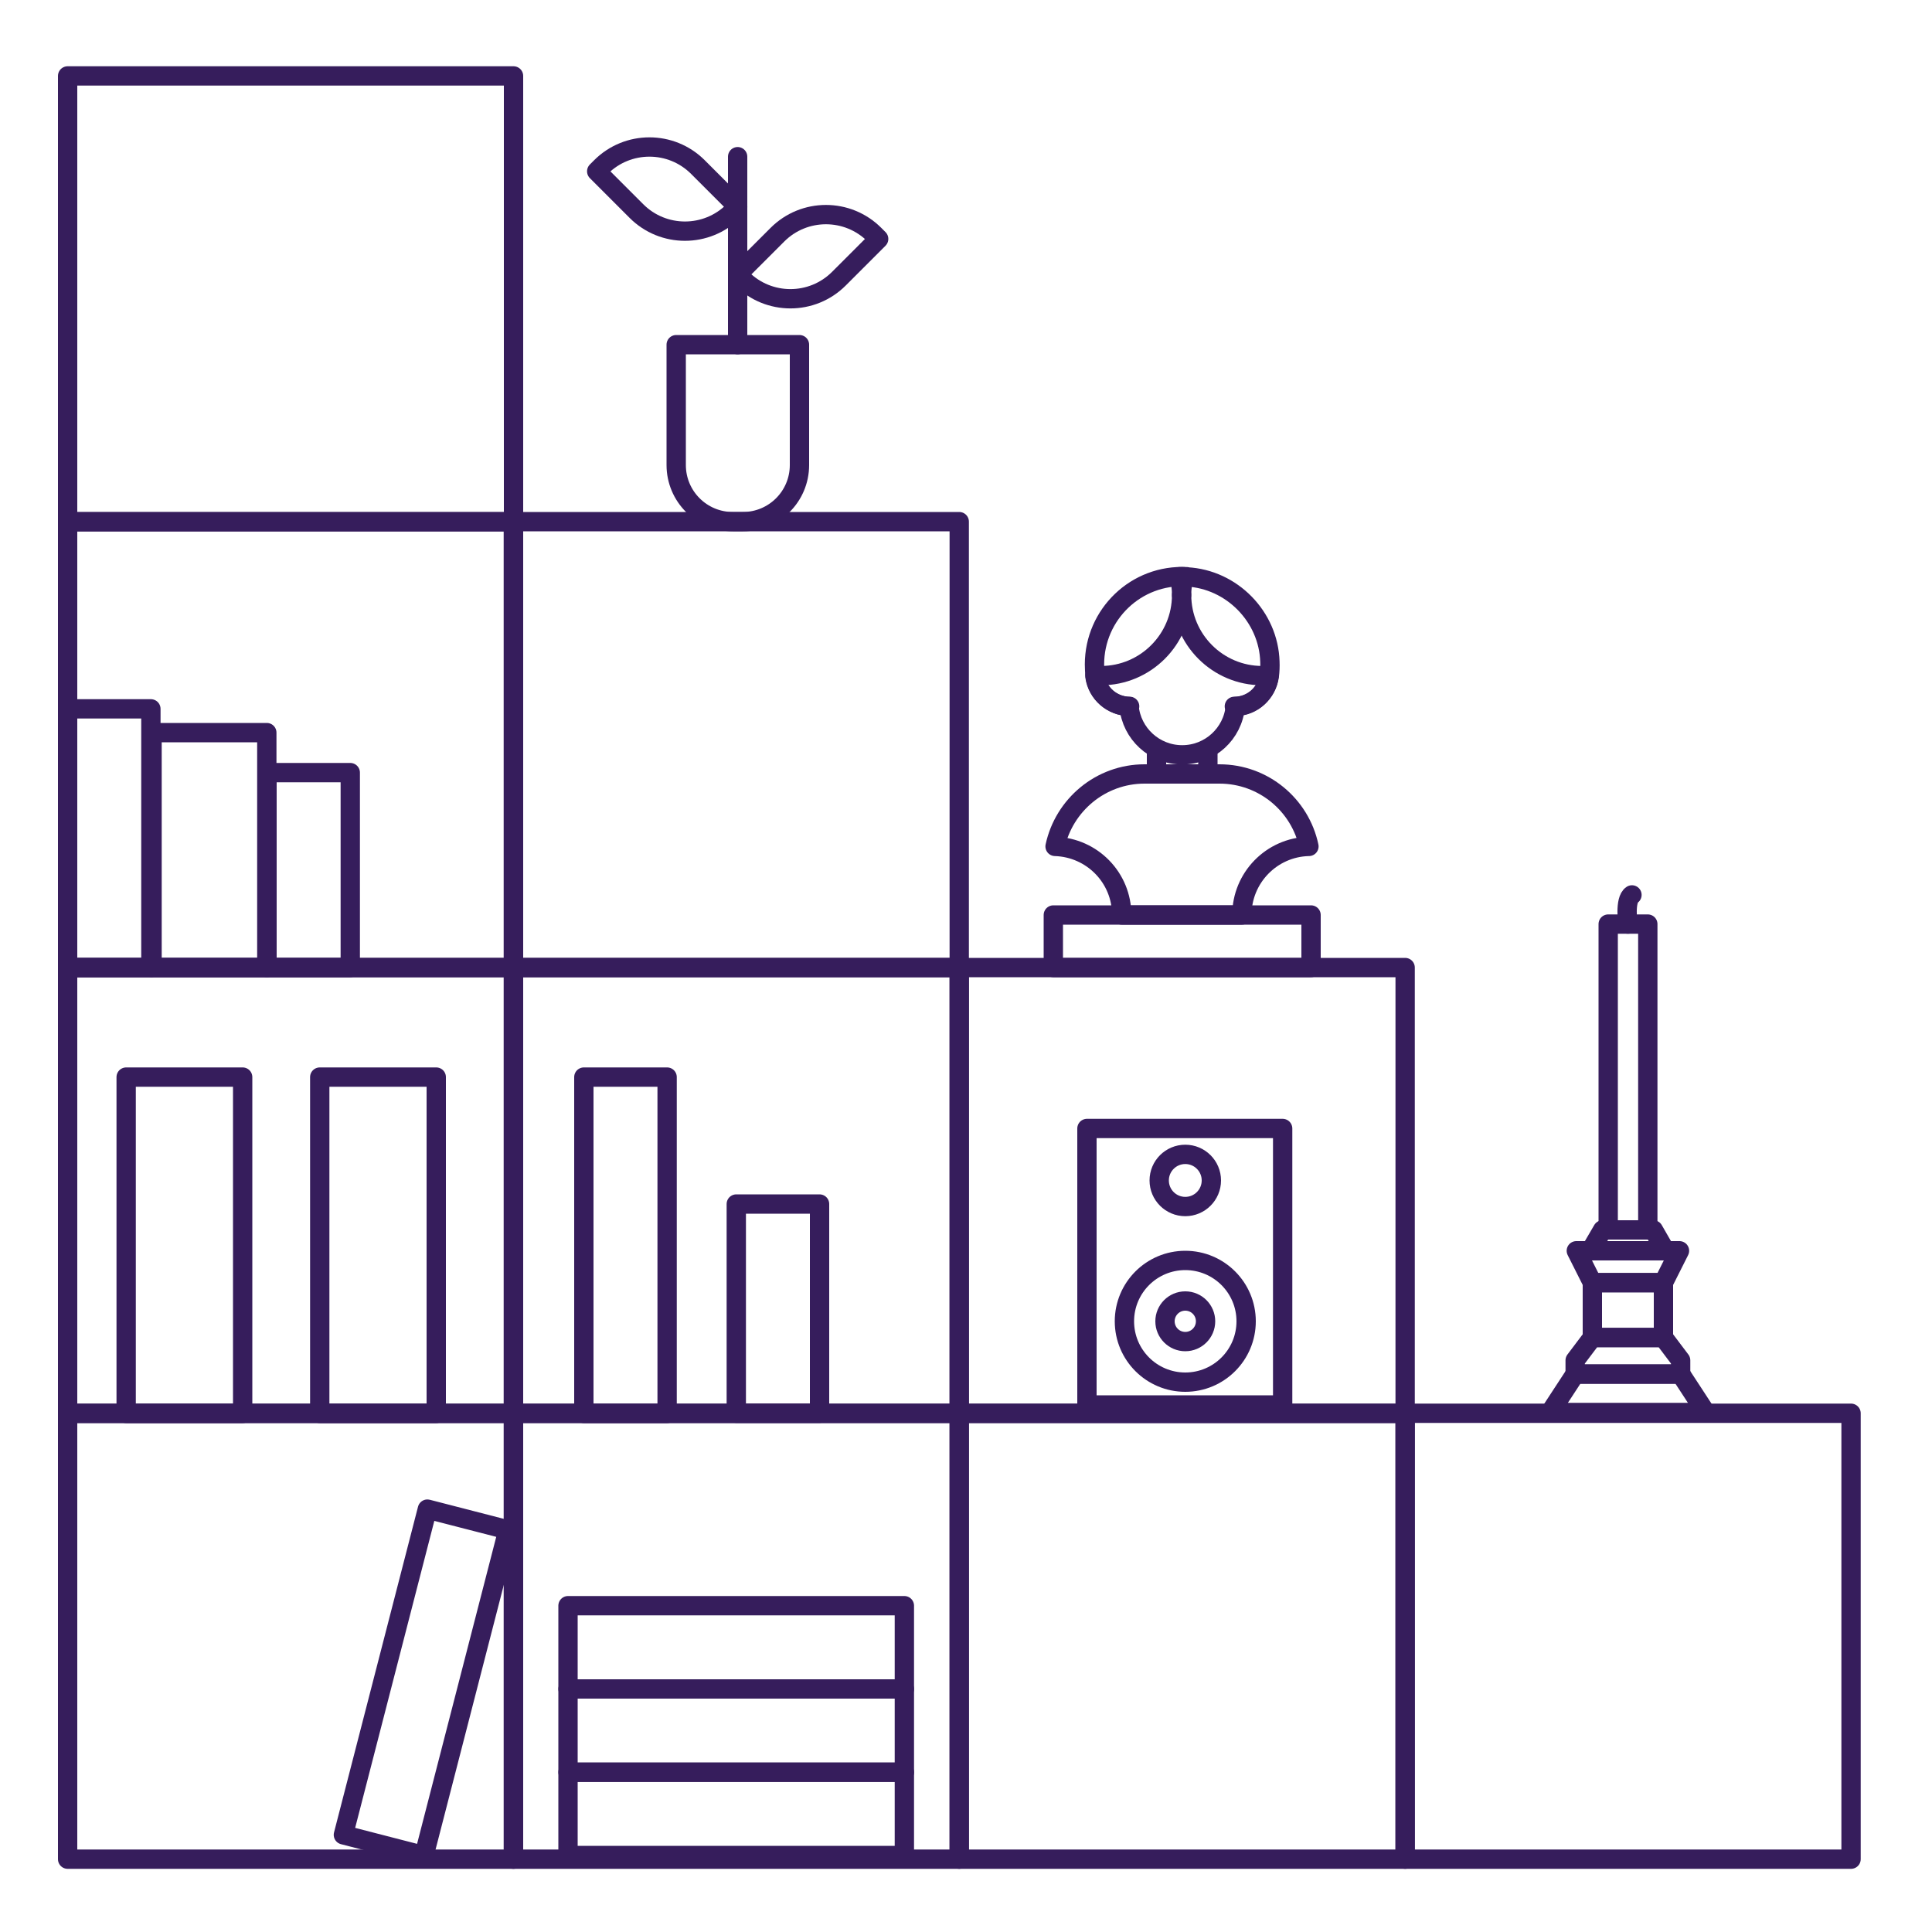 <?xml version="1.0" encoding="UTF-8"?><svg id="Layer_1" xmlns="http://www.w3.org/2000/svg" viewBox="0 0 100 100"><defs><style>.cls-1{fill:none;stroke:#361d5c;stroke-linecap:round;stroke-linejoin:round;}</style></defs><rect class="cls-1" x="3.5" y="3.93" width="23.08" height="23.08"/><rect class="cls-1" x="3.5" y="27" width="23.08" height="23.08"/><rect class="cls-1" x="3.5" y="50.08" width="23.08" height="23.08"/><rect class="cls-1" x="3.5" y="73.15" width="23.08" height="23.08"/><rect class="cls-1" x="26.57" y="27" width="23.08" height="23.08"/><rect class="cls-1" x="26.57" y="50.08" width="23.08" height="23.08"/><rect class="cls-1" x="26.57" y="73.15" width="23.08" height="23.08"/><rect class="cls-1" x="49.65" y="50.08" width="23.08" height="23.08"/><rect class="cls-1" x="49.65" y="73.15" width="23.08" height="23.08"/><rect class="cls-1" x="72.73" y="73.15" width="23.08" height="23.08"/><rect class="cls-1" x="3.5" y="36.69" width="4.31" height="13.39"/><rect class="cls-1" x="7.87" y="37.92" width="5.94" height="12.16"/><rect class="cls-1" x="13.82" y="39.99" width="4.31" height="10.09"/><rect class="cls-1" x="30.22" y="55.75" width="4.31" height="17.41"/><rect class="cls-1" x="6.53" y="55.75" width="6.03" height="17.41"/><rect class="cls-1" x="16.55" y="55.75" width="6.03" height="17.41"/><rect class="cls-1" x="35.96" y="85.18" width="4.31" height="17.41" transform="translate(131.99 55.77) rotate(90)"/><rect class="cls-1" x="35.96" y="80.87" width="4.31" height="17.41" transform="translate(127.68 51.46) rotate(90)"/><rect class="cls-1" x="19.88" y="78.37" width="4.31" height="17.41" transform="translate(22.44 -2.74) rotate(14.46)"/><rect class="cls-1" x="35.96" y="76.56" width="4.31" height="17.41" transform="translate(123.37 47.15) rotate(90)"/><rect class="cls-1" x="38.11" y="62.32" width="4.31" height="10.83"/><path class="cls-1" d="m35,17.84h6.38v6.23c0,1.62-1.31,2.93-2.93,2.93h-.52c-1.62,0-2.93-1.31-2.93-2.93v-6.23h0Z"/><line class="cls-1" x1="38.18" y1="17.84" x2="38.18" y2="8.11"/><path class="cls-1" d="m32.6,6.57h.31c1.96,0,3.55,1.59,3.55,3.55v2.91h-.31c-1.96,0-3.55-1.59-3.55-3.55v-2.91h0Z" transform="translate(65.88 -7.7) rotate(135)"/><path class="cls-1" d="m43.45,10.06h.31v2.91c0,1.96-1.59,3.55-3.55,3.55h-.31v-2.91c0-1.96,1.59-3.55,3.55-3.55Z" transform="translate(21.65 -25.69) rotate(45)"/><g><rect class="cls-1" x="54.52" y="47.36" width="13.34" height="2.72"/><path class="cls-1" d="m67.75,43.81c-.45-2.14-2.35-3.75-4.63-3.75h-3.88c-2.27,0-4.17,1.61-4.63,3.75,1.92.06,3.45,1.62,3.45,3.55h6.22c0-1.93,1.54-3.5,3.45-3.55Z"/><path class="cls-1" d="m61.43,29.85c-2.62-.14-4.78,1.95-4.78,4.54,0,.21.01.42.04.62.12.88.87,1.53,1.75,1.56.13,1.4,1.31,2.5,2.75,2.5s2.62-1.1,2.75-2.5c.9-.02,1.64-.7,1.76-1.59.03-.24.04-.48.03-.73-.07-2.33-1.97-4.27-4.3-4.39Z"/><g><path class="cls-1" d="m61.05,29.85c.07.3.11.62.11.95,0-.33.04-.64.11-.95-.08,0-.15,0-.22,0Z"/><path class="cls-1" d="m63.89,36.56c.92,0,1.68-.68,1.8-1.59,0,0,0-.01,0-.02-.12.01-.24.02-.36.02-2.3,0-4.17-1.87-4.17-4.17,0,2.3-1.87,4.17-4.17,4.17-.11,0-.21,0-.32-.02,0,.02,0,.04,0,.05.12.89.89,1.56,1.8,1.56"/></g><polyline class="cls-1" points="62.52 38.75 62.52 40.06 59.86 40.06 59.86 38.75"/></g><g><polygon class="cls-1" points="86.99 71.12 81.53 71.12 80.23 73.11 88.29 73.11 86.99 71.12"/><polygon class="cls-1" points="86.1 69.23 82.42 69.23 81.53 70.41 81.53 71.12 86.99 71.12 86.99 70.41 86.1 69.23"/><rect class="cls-1" x="82.42" y="66.39" width="3.68" height="2.84"/><polygon class="cls-1" points="86.93 64.74 81.59 64.74 82.42 66.39 86.1 66.39 86.93 64.74"/><polygon class="cls-1" points="85.58 63.66 82.95 63.66 82.32 64.74 86.2 64.74 85.58 63.66"/><rect class="cls-1" x="83.24" y="47.83" width="2.05" height="15.83"/><path class="cls-1" d="m84.26,47.83s-.18-1.26.21-1.51"/></g><rect class="cls-1" x="56.26" y="58.41" width="10.13" height="14.31"/><circle class="cls-1" cx="61.35" cy="68.39" r="3.15"/><circle class="cls-1" cx="61.35" cy="68.39" r="1.05"/><circle class="cls-1" cx="61.35" cy="61.1" r="1.35"/></svg>